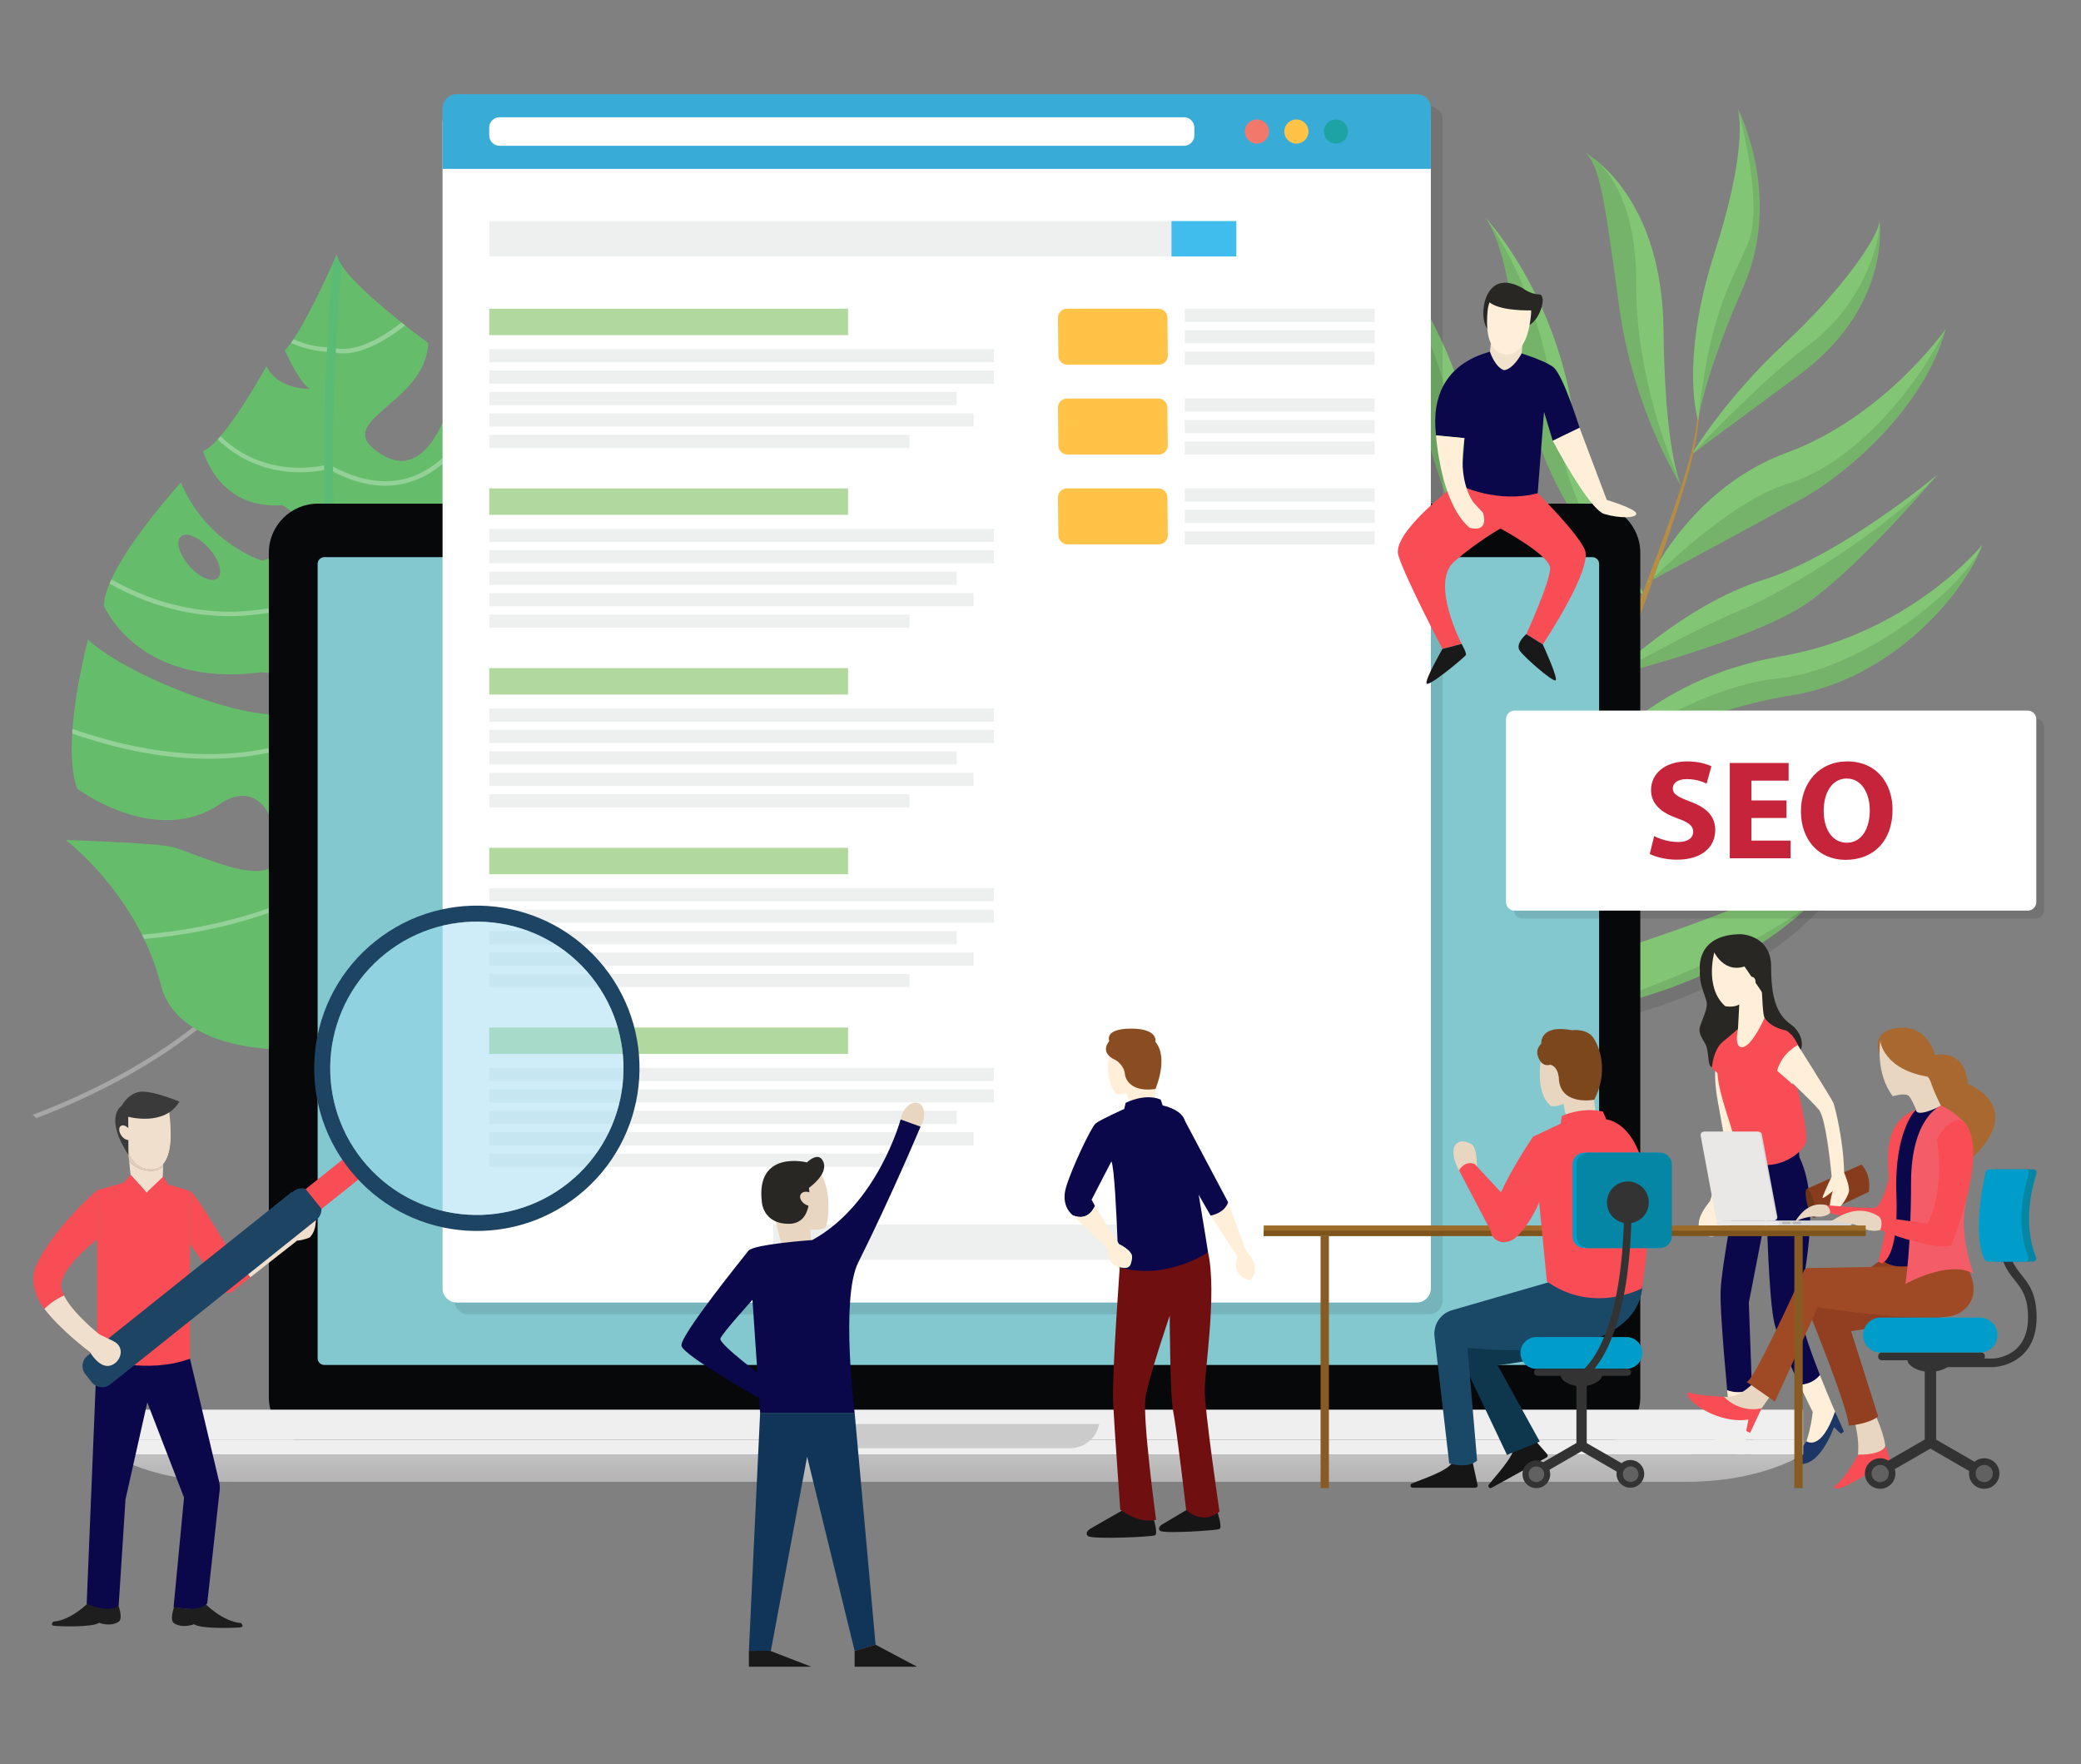 <?xml version="1.0" encoding="utf-8"?>
<!-- Generator: Adobe Illustrator 16.0.0, SVG Export Plug-In . SVG Version: 6.00 Build 0)  -->
<!DOCTYPE svg PUBLIC "-//W3C//DTD SVG 1.1//EN" "http://www.w3.org/Graphics/SVG/1.1/DTD/svg11.dtd">
<svg version="1.1" id="Calque_1" xmlns="http://www.w3.org/2000/svg" xmlns:xlink="http://www.w3.org/1999/xlink" x="0px" y="0px"
	 width="624px" height="529px" viewBox="0 0 624 529" enable-background="new 0 0 624 529" xml:space="preserve">
<rect x="0" y="0" width="624" height="529" fill="#808080" stroke="none"/>
<g>
	<g>
		<path fill="#82C575" d="M555.807,253.793c-1.367,4.35-23.506,46.749-109.254,53.38c0,0,15.258-14.423,49.249-25.967
			c33.226-11.277,56.052-22.26,59.6-27.142c0.082-0.109,0.155-0.223,0.215-0.328C555.868,253.296,555.95,253.344,555.807,253.793"/>
		<path fill="#82C575" d="M447.328,317.93c0,0-0.005-0.002-0.008-0.009c-0.641-0.58-41.848-37.722-48.242-50.529
			c-6.665-13.35-10.68-32.276-14.85-46.104c-2.146-7.114-4.333-12.876-6.949-15.839c-0.145-0.171-0.298-0.334-0.449-0.484
			C378.416,206.506,429.33,256.301,447.328,317.93"/>
		<path fill="#82C575" d="M579.284,223.609c0,0-17.219,6.644-21.523,11.038c-8.188,8.367-29.286,14.761-52.136,17.853
			c-14.122,1.907-21.95,4.525-49.829,24.24c0.008-0.009,0.029-0.024,0.047-0.047c1.532-1.612,34.66-36.034,67.117-40.425
			c33.235-4.504,31.635-14.001,39.267-15.268C569.865,219.731,579.284,223.609,579.284,223.609"/>
		<path fill="#82C575" d="M454.898,287.785c-6.871-20.731-28.498-41.406-34.272-47.953c-5.771-6.544-11.657-20.162-15.588-35.183
			c-3.935-15.022-29.368-28.025-29.368-28.025c27.221,0.987,44.272,20.756,46.947,30.346c2.674,9.59,9.428,23.246,20.697,38.011
			C454.582,259.749,454.898,287.785,454.898,287.785"/>
		<path fill="#82C575" d="M594.398,163.368c-4.667,13.586-26.635,40.335-57.32,45.147c-30.206,4.736-64.347,22.817-65.407,23.377
			c0.003-0.005,0.017-0.018,0.03-0.024c0.387-0.25,0.786-0.545,1.21-0.879c8.265-6.543,24.026-27.757,61.017-34.184
			C572.897,190.029,594.398,163.368,594.398,163.368"/>
		<path fill="#82C575" d="M390.377,126.146c-0.661-0.279-1.019-0.412-1.019-0.412S389.697,125.799,390.377,126.146"/>
		<path fill="#82C575" d="M469.878,241.463c0,0-13.115,2.702-40.468-55.667c-18.33-39.124-30.246-52.811-35.997-57.564
			c-0.012-0.015-0.031-0.026-0.044-0.041c-1.318-1.082-2.308-1.692-2.972-2.04c6.413,2.697,40.747,18.604,50.082,53.828
			c10.301,38.87,23.197,54.791,29.381,61.468C469.874,241.456,469.878,241.463,469.878,241.463"/>
		<path fill="#82C575" d="M580.978,142.304c-0.002,0.006-0.01,0.015-0.011,0.02c-0.017,0.018-0.033,0.035-0.05,0.053
			c-1.339,1.584-23.063,27.052-38.465,38.071c-15.771,11.291-58.457,21.998-59.127,22.164c0.357-0.358,21.632-21.244,45.205-28.691
			C552.128,166.469,580.537,142.678,580.978,142.304"/>
		<path fill="#82C575" d="M483.096,207.146c-0.009-0.009-0.014-0.01-0.024-0.013c-1.041-0.509-34.547-17.083-49.909-59.738
			c-15.611-43.331-2.022-42.405-16.831-70.538c0,0,0.003,0.007,0.018,0.017c0.667,0.694,22.05,23.262,28.732,69.636
			C445.081,146.51,450.793,176.404,483.096,207.146"/>
		<path fill="#82C575" d="M540.621,149.399c-11.179,6.164-40.788,22.153-45.775,24.843l-0.002,0.006
			c-0.006,0.003-0.019,0.005-0.024,0.009c-0.453,0.247-0.693,0.377-0.693,0.377s0.069-0.158,0.212-0.451
			c1.715-3.655,14.228-28.433,41.406-38.435c28.918-10.646,47.112-36.276,47.678-37.077c0.007-0.004,0.01-0.014,0.011-0.02
			C576.996,122.716,552.847,142.659,540.621,149.399"/>
		<path fill="#82C575" d="M493.415,179.037c-0.01-0.003-0.024-0.013-0.042-0.029c-1.262-1.031-28.206-23.337-34.306-55.862
			c-6.236-33.288-7.24-48.547-13.702-57.94l0.006,0.003c0.697,0.742,23.069,24.791,27.175,65.211c0,0,2.329,15.181,20.81,48.518
			C493.375,178.964,493.396,179.004,493.415,179.037"/>
		<path fill="#82C575" d="M504.512,146.315c-1.694-2.669-14.847-24.19-18.957-54.205c-4.389-32.066-5.839-42.849-10.29-46.376
			c0.145,0.075,1.213,0.664,2.817,1.898c0.051,0.037,0.104,0.081,0.153,0.124c6.255,4.863,20.187,19.244,20.57,50.901
			c0.352,28.974,3.163,40.964,4.771,45.486C503.989,145.306,504.317,145.974,504.512,146.315"/>
		<path fill="#82C575" d="M504.68,146.583l-0.002,0.006c0.002-0.006,0.002-0.006-0.003-0.007L504.68,146.583z"/>
		<path fill="#82C575" d="M563.55,65.714c0.003,0.028,0.007,0.052,0.009,0.08C563.553,65.742,563.55,65.714,563.55,65.714"/>
		<path fill="#82C575" d="M539.568,112.334c-27.688,20.431-32.25,23.899-32.381,24.002c0.002-0.007,0.002-0.007,0.003-0.012
			c0.306-0.508,10.268-16.991,27.845-33.252c17.089-15.812,28.23-31.963,28.539-36.781c0.002-0.044-0.001-0.09,0.001-0.134
			c0.005-0.133,0.001-0.251-0.017-0.363C563.784,67.382,566.783,92.254,539.568,112.334"/>
		<path fill="#B78C43" d="M440.748,355.067c-0.191-0.619-0.221-0.924-0.312-1.346c-0.093-0.413-0.12-0.768-0.171-1.145l-0.139-1.117
			c-0.032-0.366-0.046-0.725-0.07-1.086c-0.033-0.719-0.105-1.451-0.103-2.159v-2.126l0.002-1.062
			c0.004-0.354,0.033-0.7,0.049-1.051l0.114-2.097c0.046-0.697,0.057-1.401,0.132-2.091l0.213-2.073l0.213-2.07
			c0.069-0.691,0.136-1.383,0.247-2.063l0.601-4.1l0.302-2.048l0.379-2.029l0.759-4.057l0.379-2.026l0.446-2.009l0.899-4.017
			c0.305-1.337,0.587-2.681,0.911-4.011l1.026-3.978l1.025-3.977c0.346-1.324,0.667-2.655,1.064-3.964l2.28-7.879
			c6.206-20.968,13.72-41.469,21.749-61.735c3.955-10.165,8.113-20.208,12.114-30.335c4.011-10.117,8-20.243,11.805-30.435
			c0.94-2.553,1.929-5.089,2.83-7.652l2.731-7.688c1.722-5.153,3.478-10.307,4.784-15.572c0.369-1.309,0.631-2.637,0.907-3.964
			c0.311-1.322,0.476-2.668,0.692-4.007c0.188-1.344,0.324-2.693,0.464-4.046c0.127-1.354,0.259-2.71,0.416-4.064
			c0.586-5.425,1.714-10.764,2.936-16.065c-1.112,5.327-2.13,10.682-2.603,16.099c-0.129,1.354-0.231,2.71-0.331,4.068
			c-0.112,1.355-0.222,2.718-0.383,4.072c-0.19,1.353-0.331,2.715-0.614,4.052c-0.251,1.343-0.488,2.69-0.832,4.012
			c-1.208,5.33-2.862,10.529-4.482,15.733l-2.577,7.757c-0.853,2.589-1.788,5.146-2.678,7.721
			c-3.601,10.284-7.384,20.499-11.188,30.704c-3.793,10.204-7.757,20.365-11.489,30.571c-7.592,20.372-14.657,40.957-20.385,61.876
			l-2.098,7.854c-0.367,1.305-0.658,2.626-0.974,3.942l-0.932,3.95l-0.934,3.948c-0.293,1.32-0.542,2.646-0.815,3.97l-0.805,3.97
			l-0.397,1.984l-0.331,1.993l-0.66,3.984l-0.331,1.992l-0.251,1.996l-0.503,3.992c-0.095,0.664-0.145,1.329-0.197,1.993
			l-0.163,1.994l-0.164,1.993c-0.06,0.665-0.054,1.323-0.085,1.985l-0.066,1.982c-0.008,0.329-0.029,0.661-0.026,0.989l0.02,0.978
			l0.038,1.957c0.01,0.652,0.091,1.276,0.132,1.916c0.026,0.316,0.045,0.64,0.078,0.949l0.133,0.906
			c0.046,0.297,0.078,0.622,0.146,0.871c0.053,0.242,0.131,0.611,0.146,0.642c0.602,1.359-0.012,2.947-1.369,3.549
			c-1.359,0.603-2.948-0.012-3.549-1.369c-0.041-0.093-0.077-0.186-0.106-0.279L440.748,355.067z"/>
		<path fill="#82C575" d="M522.747,86.073c-11.407,25.921-13.38,38.715-13.55,39.917c-0.004,0.032-0.006,0.06-0.01,0.092
			c0,0-5.68-17.298,4.979-50.463c9.15-28.452,7.631-39.967,7.018-42.665c-0.021-0.078-0.041-0.146-0.056-0.211
			c-0.011-0.054-0.024-0.104-0.04-0.146c-0.022-0.096-0.045-0.17-0.064-0.22c-0.005-0.019-0.011-0.037-0.013-0.049
			C521.487,33.252,534.537,59.293,522.747,86.073"/>
		<g opacity="0.1">
			<g>
				<defs>
					<rect id="SVGID_1_" x="446.553" y="258.04" width="109.254" height="53.437"/>
				</defs>
				<clipPath id="SVGID_2_">
					<use xlink:href="#SVGID_1_"  overflow="visible"/>
				</clipPath>
				<path clip-path="url(#SVGID_2_)" d="M555.807,258.097c-1.367,4.349-23.506,46.749-109.254,53.38
					c0,0,89.075-22.783,108.849-53.109c0.075-0.105,0.143-0.22,0.215-0.327L555.807,258.097z"/>
			</g>
		</g>
		<g opacity="0.1">
			<g>
				<defs>
					<rect id="SVGID_3_" x="384.229" y="221.289" width="63.092" height="96.631"/>
				</defs>
				<clipPath id="SVGID_4_">
					<use xlink:href="#SVGID_3_"  overflow="visible"/>
				</clipPath>
				<path clip-path="url(#SVGID_4_)" d="M447.32,317.921c-0.641-0.58-41.848-37.722-48.242-50.529
					c-6.665-13.35-10.68-32.275-14.85-46.104C410.079,276.357,446.696,317.228,447.32,317.921"/>
			</g>
		</g>
		<g opacity="0.1">
			<g>
				<defs>
					<rect id="SVGID_5_" x="455.813" y="223.453" width="123.488" height="53.211"/>
				</defs>
				<clipPath id="SVGID_6_">
					<use xlink:href="#SVGID_5_"  overflow="visible"/>
				</clipPath>
				<path clip-path="url(#SVGID_6_)" d="M579.302,223.534c0,0-17.22,6.642-21.524,11.037c-8.188,8.366-29.286,14.76-52.135,17.853
					c-14.122,1.907-21.951,4.525-49.83,24.24c0.008-0.009,0.029-0.024,0.048-0.048c1.555-1.387,33.688-29.878,57.029-31.528
					c23.917-1.692,41.954-14.619,43.153-15.272C557.237,229.161,568.778,222.656,579.302,223.534"/>
			</g>
		</g>
		<g opacity="0.1">
			<g>
				<defs>
					<rect id="SVGID_7_" x="375.67" y="176.624" width="79.228" height="111.161"/>
				</defs>
				<clipPath id="SVGID_8_">
					<use xlink:href="#SVGID_7_"  overflow="visible"/>
				</clipPath>
				<path clip-path="url(#SVGID_8_)" d="M454.898,287.785c-6.871-20.731-28.498-41.406-34.272-47.953
					c-5.771-6.544-11.657-20.162-15.588-35.183c-3.935-15.022-29.368-28.025-29.368-28.025s27.197,8.882,30.035,20.208
					c2.839,11.328,14.854,34.409,26.505,44.6S453.845,282.598,454.898,287.785"/>
			</g>
		</g>
		<g opacity="0.1">
			<g>
				<defs>
					<rect id="SVGID_9_" x="471.671" y="163.367" width="122.728" height="68.526"/>
				</defs>
				<clipPath id="SVGID_10_">
					<use xlink:href="#SVGID_9_"  overflow="visible"/>
				</clipPath>
				<path clip-path="url(#SVGID_10_)" d="M594.398,163.368c-4.667,13.586-26.635,40.335-57.32,45.147
					c-30.206,4.736-64.347,22.817-65.407,23.377c0.003-0.005,0.017-0.018,0.03-0.024c0.144-0.108,0.557-0.412,1.21-0.879
					c6.442-4.627,36.319-25.24,59.71-27.479C558.98,200.989,589.81,175.345,594.398,163.368"/>
			</g>
		</g>
		<g opacity="0.1">
			<g>
				<defs>
					<rect id="SVGID_11_" x="483.326" y="142.377" width="97.591" height="60.234"/>
				</defs>
				<clipPath id="SVGID_12_">
					<use xlink:href="#SVGID_11_"  overflow="visible"/>
				</clipPath>
				<path clip-path="url(#SVGID_12_)" d="M580.917,142.376c-1.339,1.584-23.063,27.052-38.465,38.071
					c-15.771,11.291-58.457,21.998-59.127,22.164c0.552-0.313,24.429-13.831,38.761-19.732
					C536.558,176.925,567.57,157.43,580.917,142.376"/>
			</g>
		</g>
		<g opacity="0.1">
			<g>
				<defs>
					<rect id="SVGID_13_" x="393.413" y="128.23" width="76.465" height="113.252"/>
				</defs>
				<clipPath id="SVGID_14_">
					<use xlink:href="#SVGID_13_"  overflow="visible"/>
				</clipPath>
				<path clip-path="url(#SVGID_14_)" d="M469.878,241.463c0,0-13.115,2.702-40.468-55.667
					c-18.33-39.124-30.246-52.811-35.997-57.564c23.59,18.022,30.784,30.229,35.468,43.446
					c19.67,55.489,40.216,69.174,40.979,69.769C469.874,241.456,469.878,241.463,469.878,241.463"/>
			</g>
		</g>
		<path fill="#82C575" d="M494.338,174.183l0.481,0.074c-0.453,0.247-0.693,0.377-0.693,0.377S494.195,174.476,494.338,174.183"/>
		<g opacity="0.1">
			<g>
				<defs>
					<rect id="SVGID_15_" x="494.846" y="98.651" width="88.588" height="75.591"/>
				</defs>
				<clipPath id="SVGID_16_">
					<use xlink:href="#SVGID_15_"  overflow="visible"/>
				</clipPath>
				<path clip-path="url(#SVGID_16_)" d="M540.621,149.399c-11.179,6.164-40.788,22.153-45.775,24.843
					c0.697-0.717,23.231-23.753,41.499-29.303c18.542-5.632,37.334-26.713,47.077-46.269c0.007-0.004,0.01-0.014,0.011-0.02
					C576.996,122.716,552.847,142.659,540.621,149.399"/>
			</g>
		</g>
		<g opacity="0.1">
			<g>
				<defs>
					<rect id="SVGID_17_" x="507.188" y="65.713" width="56.574" height="70.622"/>
				</defs>
				<clipPath id="SVGID_18_">
					<use xlink:href="#SVGID_17_"  overflow="visible"/>
				</clipPath>
				<path clip-path="url(#SVGID_18_)" d="M539.568,112.334c-27.688,20.431-32.25,23.899-32.381,24.002
					c0.002-0.007,0.002-0.007,0.003-0.012c0.579-0.617,20.7-22.146,35.515-33.131c14.672-10.883,21.086-28.859,20.869-36.902
					c0.002-0.044-0.001-0.09,0.001-0.134c-0.005-0.153-0.018-0.303-0.025-0.443c0.002,0.028,0.007,0.052,0.009,0.08
					C563.784,67.382,566.783,92.254,539.568,112.334"/>
			</g>
		</g>
		<g opacity="0.1">
			<g>
				<defs>
					<rect id="SVGID_19_" x="509.198" y="32.328" width="18.466" height="93.663"/>
				</defs>
				<clipPath id="SVGID_20_">
					<use xlink:href="#SVGID_19_"  overflow="visible"/>
				</clipPath>
				<path clip-path="url(#SVGID_20_)" d="M522.747,86.073c-11.407,25.921-13.38,38.715-13.55,39.917
					c3.298-30.9,9.302-40.358,14.762-52.521c4.977-11.092-1.569-36.149-2.775-40.516c-0.021-0.078-0.041-0.146-0.056-0.211
					c-0.016-0.056-0.031-0.099-0.04-0.146c-0.028-0.092-0.05-0.172-0.064-0.22c-0.005-0.019-0.011-0.037-0.013-0.049
					C521.487,33.252,534.537,59.293,522.747,86.073"/>
			</g>
		</g>
		<g opacity="0.1">
			<g>
				<defs>
					<rect id="SVGID_21_" x="416.33" y="76.857" width="66.741" height="130.276"/>
				</defs>
				<clipPath id="SVGID_22_">
					<use xlink:href="#SVGID_21_"  overflow="visible"/>
				</clipPath>
				<path clip-path="url(#SVGID_22_)" d="M483.071,207.134c-1.041-0.509-34.547-17.082-49.909-59.738
					c-15.611-43.331-2.022-42.405-16.831-70.538c0,0,0.003,0.007,0.018,0.017c0.54,0.78,16.338,23.589,25.991,76.298
					C442.34,153.172,453.374,187.394,483.071,207.134"/>
			</g>
		</g>
		<g opacity="0.1">
			<g>
				<defs>
					<rect id="SVGID_23_" x="445.365" y="65.205" width="48.008" height="113.803"/>
				</defs>
				<clipPath id="SVGID_24_">
					<use xlink:href="#SVGID_23_"  overflow="visible"/>
				</clipPath>
				<path clip-path="url(#SVGID_24_)" d="M493.373,179.008c-1.262-1.031-28.206-23.337-34.306-55.862
					c-6.237-33.288-7.24-48.547-13.701-57.94l0.005,0.003c0.569,0.721,17.013,21.797,20.85,58.314
					c3.909,37.163,27.134,55.414,27.134,55.414L493.373,179.008z"/>
			</g>
		</g>
		<g opacity="0.1">
			<g>
				<defs>
					<rect id="SVGID_25_" x="475.251" y="45.725" width="29.429" height="100.863"/>
				</defs>
				<clipPath id="SVGID_26_">
					<use xlink:href="#SVGID_25_"  overflow="visible"/>
				</clipPath>
				<path clip-path="url(#SVGID_26_)" d="M504.68,146.583l-0.002,0.006c0.002-0.006,0.002-0.006-0.003-0.007
					c0.001-0.006-0.004-0.007-0.009-0.009c-0.003-0.007-0.008-0.013-0.012-0.02c-0.003-0.007-0.002-0.012-0.007-0.014
					c-0.003-0.007-0.013-0.015-0.02-0.028c-0.01-0.02-0.019-0.032-0.034-0.054c-0.011-0.021-0.021-0.041-0.037-0.062
					c-0.017-0.022-0.031-0.049-0.045-0.081c-1.694-2.669-14.847-24.19-18.957-54.205c-4.389-32.066-5.839-42.849-10.29-46.376
					c-0.006-0.002-0.009-0.009-0.014-0.011c0,0,1.152,0.509,2.831,1.909c0.051,0.037,0.104,0.081,0.153,0.124
					c4.502,3.827,12.481,13.897,12.373,37.193c-0.127,26.842,9.615,51.506,12.968,59.194
					C504.206,145.594,504.61,146.439,504.68,146.583"/>
			</g>
		</g>
		<path fill="#0A084B" d="M545.713,412.301c-2.027,2.515-4.887,2.877-6.113,2.91c-1.52-3.214-3.229-6.955-4.66-10.391
			c-0.697-1.676-1.328-3.276-1.837-4.709c-0.441-1.24-0.792-2.355-1.018-3.282c-1.784-7.355-2.341-33.766-2.341-33.766
			l-5.348,27.524l0.338,9.323l0.192,5.283l0.408,11.241c-3.132,1.574-5.95,0.956-7.434,0.398c-0.321-3.5-0.683-7.596-1.01-11.651
			c-0.107-1.35-0.212-2.696-0.311-4.015c-0.43-5.816-0.729-11.093-0.655-13.813c0.225-8.135,5.35-32.762,5.817-39.894
			c0.145-2.225-0.322-5.936-1.035-10.06l18.168,0.912c0.437,5.026,0.675,8.59,0.675,8.59c7.021,14.599,0.558,37.777,0.112,44.687
			c-0.087,1.353,0.282,3.426,0.934,5.886c0.368,1.401,0.831,2.928,1.353,4.519C543.044,405.339,544.398,408.965,545.713,412.301"/>
		<path fill="#282724" d="M509.731,291.008c0,0-1.582-10.912,12.414-10.912c0,0,8.935,0.316,8.935,9.727
			c0,9.408,1.66,14.39,6.009,17.395c4.35,3.004,6.01,12.019-6.403,10.516c-12.414-1.502-11.493-0.42-13.887,1.028
			c-5.442,3.292-3.929-0.272-5.043-4.777c-0.355-1.441-2.606-3.684-2.078-5.897c0.527-2.213,2.584-5.613,2.031-7.827
			C511.154,298.045,509.423,294.738,509.731,291.008"/>
		<path fill="#863C1D" d="M541.823,356.435l16.351-7.272c0,0,3.018,2.802,2.204,8.174l-16.319,7.804L541.823,356.435z"/>
		<path fill="#6E3616" d="M543.967,360.523c0.616,2.404,0.658,4.471,0.092,4.616c-0.566,0.145-1.524-1.686-2.142-4.089
			c-0.618-2.404-0.659-4.471-0.094-4.616C542.39,356.289,543.35,358.12,543.967,360.523"/>
		<path fill="#FFEFD8" d="M525.845,430.482c0,0-1.115,3.232-8.58,6.798c-7.467,3.566-11.813,0.558-11.813,0.558
			c7.354-3.456,13.372-11.367,13.372-11.367s-0.41-4.065-0.922-9.637c1.483,0.558,4.302,1.176,7.434-0.398L525.845,430.482z"/>
		<path fill="#FFEFD8" d="M514.193,285.021c5.398-4.159,10.09-0.633,12.208,0.594c2.117,1.227,1.701,17.37,2.674,19.502
			c1.393,3.043,5.776,3.967,5.776,3.967c1.81,6.227,3.238,20.129,4.024,29.231l-18.168-0.912c-1.57-9.095-4.336-20.2-4.336-21.812
			c0-2.34,4.771-7,4.771-7l0.389-7.454c-1.58,1.074-4.223,0.543-4.223,0.543C510.837,295.888,514.193,285.021,514.193,285.021"/>
		<path fill="#FFEFD8" d="M550.695,424.242c-3.01,14.152-12.37,14.04-12.37,14.04c4.235-4.457,5.238-14.932,5.238-14.932
			s-1.785-3.529-3.964-8.14c1.227-0.033,4.086-0.396,6.113-2.91C548.282,418.828,550.695,424.242,550.695,424.242"/>
		<path fill="#282724" d="M513.314,284.103c0,0,2.876,7.909,9.787,5.672l5.886,8.667c0,0,2.184-4.672,0.905-8.866
			S524.18,277.271,513.314,284.103"/>
		<path fill="#FFEFD8" d="M525.912,296.17c-0.731,1.267-1.987,1.91-2.805,1.438c-0.816-0.473-0.888-1.881-0.156-3.147
			c0.731-1.266,1.986-1.91,2.804-1.438C526.572,293.495,526.642,294.904,525.912,296.17"/>
		<path fill="#FFEFD8" d="M531.814,319.356c0,0-3.631-8.542,5.37-9.021c0,0,12.101,19.142,12.58,20.366
			c0.479,1.225,3.089,11.611,3.196,20.878c0,0,1.811,4.155,1.438,5.753c-0.373,1.599-2.688,5.715-5.22,6.019
			c-1.438,0.173,0.372-6.231,0.372-6.231s-3.354,2.876-3.035,1.812c0.319-1.065,2.716-6.18,2.716-6.18s-1.544-17.203-3.78-19.973
			C543.213,330.009,531.814,319.356,531.814,319.356"/>
		<path fill="#FFEFD8" d="M515.624,315.414c0,0-2.664,3.25-0.479,15.127c2.184,11.878,2.343,13.369,2.023,15.021
			s-4.421,14.594-4.421,14.594s-6.817,7.616-1.118,10.226c5.699,2.61,5.665-9.107,5.665-9.107s5.36-14.38,5.254-16.139
			c-0.106-1.758-1.598-24.341-3.25-26.099C517.647,317.279,515.624,315.414,515.624,315.414"/>
		<path fill="#F84D55" d="M521.144,308.591c0,0-1.369,5.977,1.533,5.351c2.9-0.627,6.427-8.761,6.427-8.761s1.48,2.787,6.543,3.812
			c0,0,2.259,1.343,3.443,4.363c0,0-4.695,2.179-6.23,7.696l6.086,5.291c0,0,3.3,12.742,2.561,16.042s-9.651,10.41-19.701,4.949
			c0,0-1.403-0.967-1.461-4.152s-5.006-14.506-5.348-21.391l-1.682-1.592c0,0,0.316-5.291,3.161-7.737
			C519.319,310.017,521.144,308.591,521.144,308.591"/>
		<path fill="#1C3666" d="M541.674,432.115c0,0,4.319,3.381,8.572-8.892l2.687,6.031l-0.971,0.627l-2.038-2
			c0,0-4.294,12.656-11.064,10.902c0,0-1.598-0.564-0.406-2.069S541.674,432.115,541.674,432.115"/>
		<path fill="#1C3666" d="M511.052,434.285c0,0,5.843,4.241,14.757-4.783c0,0,0.138,5.614-0.521,9.031c0,0-1.097,0.532-1.566,0.219
			l-0.564-4.419c0,0-10.312,7.647-16.58,5.453c0,0-3.887-1.316,0.313-3.291C511.09,434.521,511.052,434.285,511.052,434.285"/>
		<g opacity="0.3">
			<g>
				<path fill="#FFFFFF" d="M167.268,229.359c0.176,0.437,0.36,0.88,0.548,1.32c-18.988,18.049-36.174,26.804-48.403,31.046
					c-13.414,4.651-23.097,4.835-27.073,4.641c-0.617-0.034-1.093-0.071-1.43-0.105c-0.207,0.639-0.423,1.276-0.649,1.906
					c-3.874,10.9-10.624,21.236-20.094,30.769c-8.119,8.169-18.243,15.77-30.098,22.588c-0.362,0.21-0.726,0.415-1.086,0.619
					c-10.817,6.122-21.045,10.448-28.114,13.12c-0.364-0.336-0.73-0.676-1.096-1.017c7.26-2.713,18.174-7.289,29.658-13.896
					c18.157-10.446,41.425-28.223,49.996-53.845c0.127-0.389,0.255-0.778,0.376-1.169l0.169-0.541l0.562,0.081
					c0.022,0.003,0.399,0.055,1.109,0.099c3.233,0.22,13.334,0.358,27.428-4.546C131.232,256.198,148.344,247.448,167.268,229.359"
					/>
			</g>
		</g>
		<path fill="#65BD6B" d="M19.731,251.855c0,0,13.807,10.485,22.839,28.411c0.213,0.421,0.424,0.852,0.632,1.283
			c2.021,4.201,3.771,8.794,5.017,13.743c6.789,26.961,64.697,23.192,83.033,4.639c3.765-3.813,5.068-7.924,5.433-11.068
			c0,0,0.003-0.006-0.003-0.008c0.154-1.289,0.15-2.405,0.089-3.283l-0.002-0.005c-0.085-1.243-0.274-1.987-0.274-1.987
			s0.393,0.207,1.125,0.564c10.429,5.084,89.821,40.811,87.695-51.626c-0.013-0.495-0.026-0.995-0.041-1.494
			c-0.319-9.961-1.563-21.376-3.918-34.431c0,0-12.025,29.668-34.307,37.443s-28.74-1.871-29.851-5.056
			c-1.11-3.182,3.432-8.575,14.894-12.574c11.458-3.999,30.396,7.98,42.654-32.608c0,0-7.776-13.477-19.232-26.018
			c-0.314-0.347-0.633-0.693-0.956-1.038c-5.803-6.214-12.484-12.098-19.546-15.869c0,0-12.561,47.233-40.88,45.215
			c0,0-5.309-3.625,17.66-18.305c22.964-14.679,18.939-33.033,18.939-33.033s-5.792-3.309-12.52-7.606
			c-0.372-0.243-0.754-0.486-1.132-0.732c-3.434-2.223-7.038-4.661-10.185-7.021c-0.389-0.289-0.767-0.576-1.141-0.865
			c-4.337-3.351-7.588-6.468-7.921-8.478c0,0-6.289,36.56-23.183,26.345c-16.895-10.214,12.964-14.686,13.769-33.533
			c0,0-2.947-2.148-6.904-5.277c-0.363-0.283-0.735-0.578-1.109-0.881c-6.368-5.079-14.721-12.228-17.979-17.146
			c-0.532-0.795-0.924-1.53-1.155-2.19c-0.143-0.407-0.224-0.789-0.236-1.133c0,0-0.462,1.052-1.237,2.76
			c-2.383,5.234-7.725,16.628-11.796,22.734c-0.254,0.381-0.505,0.742-0.745,1.08c-0.684,0.945-1.318,1.705-1.883,2.222
			c0,0,5.043,11.061,7.828,11.545c-0.295,0.019-9.844,0.452-13.304-6.777c0,0-7.502,13.619-13.785,20.981
			c-0.282,0.34-0.566,0.66-0.842,0.964c-1.614,1.775-3.115,3.053-4.351,3.484c0,0,4.511,17.708,23.754,16.229
			c0,0,17.058,9.998-6.092,16.648c0,0-16.492-4.958-24.356-23.4c0,0-15.04,16.424-20.844,29.021
			c-0.191,0.425-0.375,0.843-0.551,1.258c-1.009,2.417-1.635,4.661-1.687,6.578c0,0,10.085,24.809,46.981,20.025
			c0,0,10.799-0.432,10.229,9.524c-0.573,9.961-47.569-6.015-61.973-19.318c0,0-3.652,13.629-4.648,26.753
			c-0.036,0.466-0.065,0.934-0.092,1.399c-0.385,6.257-0.105,12.287,1.528,16.534c0,0,23.564,17.724,42.786,4.587
			c0,0,12.726-9.913,17.133,10.211c4.403,20.126-25.452,3.471-32.729,2.405C43.087,252.617,19.731,251.855,19.731,251.855
			 M95.182,239.467c2.873-3.072,6.605-4.247,8.334-2.63c1.73,1.62,0.807,5.416-2.066,8.487c-2.874,3.072-6.604,4.253-8.334,2.631
			C91.386,246.339,92.313,242.537,95.182,239.467 M123.73,221.396c0.458-3.672,5.708-6.036,11.727-5.28
			c6.018,0.752,10.518,4.342,10.06,8.014c-0.462,3.673-5.712,6.038-11.727,5.28C127.773,228.658,123.269,225.07,123.73,221.396
			 M118.107,195.126c-4.465,1.13-8.515,0.328-9.046-1.787c-0.535-2.113,2.652-4.743,7.115-5.867
			c4.465-1.129,8.516-0.327,9.051,1.785C125.759,191.377,122.574,194.001,118.107,195.126 M65.267,173.343
			c-1.639,1.449-5.444-0.175-8.489-3.621c-3.048-3.452-4.189-7.424-2.55-8.873c1.643-1.449,5.442,0.171,8.489,3.622
			C65.765,167.923,66.905,171.895,65.267,173.343 M151.902,265.128c0.187-3.529,7.853-5.997,17.121-5.504
			c9.268,0.489,16.632,3.75,16.446,7.284c-0.187,3.529-7.854,5.993-17.121,5.504C159.075,271.92,151.715,268.658,151.902,265.128
			 M99.623,270.091c4.188-2.641,9.186-2.245,11.159,0.885c1.973,3.128,0.176,7.81-4.013,10.45
			c-4.188,2.639-9.186,2.243-11.159-0.887C93.637,277.411,95.431,272.731,99.623,270.091"/>
		<g opacity="0.3">
			<g>
				<defs>
					<rect id="SVGID_27_" x="42.571" y="231.024" width="182.745" height="50.526"/>
				</defs>
				<clipPath id="SVGID_28_">
					<use xlink:href="#SVGID_27_"  overflow="visible"/>
				</clipPath>
				<path clip-path="url(#SVGID_28_)" fill="#FFFFFF" d="M42.57,280.267c0.213,0.421,0.424,0.852,0.631,1.283
					c26.089-2.373,44.004-9.521,55.257-15.917c12.342-7.018,18.865-14.177,21.34-17.294c0.381-0.486,0.668-0.87,0.863-1.146
					c0.616,0.267,1.239,0.524,1.862,0.77c10.749,4.275,22.97,6.016,36.38,5.182c11.496-0.717,23.885-3.315,36.828-7.733
					c0.396-0.134,0.792-0.271,1.182-0.408c11.736-4.095,21.732-8.931,28.402-12.484c-0.013-0.495-0.027-0.995-0.041-1.494
					c-6.827,3.669-17.464,8.857-30.003,13.134c-19.826,6.764-48.533,12.535-73.447,2.083c-0.376-0.161-0.753-0.321-1.127-0.487
					l-0.518-0.229l-0.31,0.477c-0.012,0.018-0.222,0.336-0.658,0.897c-1.966,2.577-8.522,10.262-21.502,17.624
					C86.51,270.872,68.648,277.968,42.57,280.267"/>
			</g>
		</g>
		<g opacity="0.3">
			<g>
				<path fill="#FFFFFF" d="M21.641,219.943c8.518,2.962,16.783,5.061,24.745,6.277c12.352,1.888,23.998,1.67,34.606-0.646
					c14.32-3.131,22.755-9.158,25.837-11.728c0.54-0.452,0.919-0.797,1.132-0.998c0.446-0.004,0.896-0.012,1.341-0.02
					c10.934-0.248,21.293-2.072,30.94-5.439c4.269-1.49,8.399-3.28,12.381-5.376c10.734-5.641,20.403-13.455,28.746-23.234
					c6.37-7.474,10.987-14.977,14.145-20.999c-0.314-0.347-0.633-0.693-0.956-1.038c-3.129,6.013-7.772,13.629-14.243,21.208
					c-12.783,14.977-35.515,32.859-71.444,33.553c-0.394,0.006-0.792,0.013-1.191,0.016l-0.273,0.001l-0.195,0.195
					c-0.014,0.015-0.29,0.29-0.835,0.754c-2.571,2.193-11.095,8.632-25.771,11.821c-12.802,2.78-32.471,3.456-58.872-5.747
					C21.697,219.01,21.667,219.478,21.641,219.943"/>
			</g>
		</g>
		<g opacity="0.3">
			<g>
				<path fill="#FFFFFF" d="M32.831,174.981c3.708,2.09,7.485,3.85,11.313,5.271c9.334,3.464,18.992,4.935,28.695,4.362
					c7.64-0.447,14.128-2.112,18.902-3.778c3.353-1.17,5.863-2.338,7.339-3.089c0.799-0.411,1.293-0.697,1.458-0.792
					c0.368-0.133,0.731-0.269,1.093-0.405c26.669-9.991,41.715-25.779,49.659-37.347c3.021-4.392,5.268-8.526,6.92-12.059
					c-0.372-0.243-0.754-0.486-1.132-0.732c-1.637,3.521-3.884,7.672-6.928,12.091c-7.806,11.344-22.548,26.811-48.659,36.673
					c-0.483,0.183-0.976,0.364-1.469,0.546l-0.116,0.059c-0.02,0.012-0.35,0.212-0.975,0.542
					c-3.015,1.586-12.795,6.191-26.236,6.965c-10.248,0.594-24.128-1.025-39.315-9.563C33.19,174.148,33.006,174.566,32.831,174.981
					"/>
			</g>
		</g>
		<g opacity="0.3">
			<g>
				<defs>
					<rect id="SVGID_29_" x="65.27" y="118.525" width="81.624" height="27.105"/>
				</defs>
				<clipPath id="SVGID_30_">
					<use xlink:href="#SVGID_29_"  overflow="visible"/>
				</clipPath>
				<path clip-path="url(#SVGID_30_)" fill="#FFFFFF" d="M65.27,131.741c5.637,5.414,11.68,7.901,16.628,8.993
					c6.858,1.514,12.684,0.701,15.309,0.162c0.544-0.114,0.953-0.215,1.203-0.283c0.486,0.273,0.974,0.536,1.462,0.786
					c8.571,4.437,16.605,5.391,23.928,2.834c0.53-0.185,1.054-0.386,1.57-0.608c10.585-4.486,17.499-15.482,21.524-24.235
					c-0.389-0.288-0.767-0.575-1.141-0.864c-3.938,8.609-10.711,19.551-20.906,23.873c-7.527,3.187-15.928,2.343-24.981-2.515
					c-0.346-0.181-0.692-0.376-1.039-0.571l-0.247-0.141l-0.273,0.082c-0.017,0.006-0.41,0.12-1.108,0.269
					c-2.36,0.504-8.246,1.412-15.072-0.104c-6.135-1.371-11.488-4.258-16.015-8.642C65.83,131.117,65.546,131.438,65.27,131.741"/>
			</g>
		</g>
		<g opacity="0.3">
			<g>
				<defs>
					<rect id="SVGID_31_" x="87.256" y="96.701" width="34.258" height="9.258"/>
				</defs>
				<clipPath id="SVGID_32_">
					<use xlink:href="#SVGID_31_"  overflow="visible"/>
				</clipPath>
				<path clip-path="url(#SVGID_32_)" fill="#FFFFFF" d="M87.256,102.807c4.455,2.057,8.673,2.554,10.763,2.669
					c0.625,0.035,1.063,0.033,1.256,0.032c0.459,0.127,0.926,0.224,1.397,0.29c2.71,0.421,5.582-0.01,8.472-1.019
					c4.206-1.469,8.464-4.152,12.369-7.197c-0.363-0.283-0.735-0.578-1.109-0.881c-6.346,4.911-13.537,8.777-19.667,7.759
					c-0.405-0.066-0.803-0.153-1.2-0.265l-0.104-0.03l-0.103,0.004c-0.014,0-0.465,0.016-1.243-0.024
					c-1.731-0.084-5.07-0.441-8.731-1.854c-0.463-0.178-0.916-0.368-1.356-0.563C87.748,102.107,87.497,102.469,87.256,102.807"/>
			</g>
		</g>
		<path fill="#59BB74" d="M119.211,246.898c0.197,0.483,0.388,0.963,0.588,1.44c3.189,7.843,6.475,15.651,9.622,23.127
			c2.491,5.923,4.951,11.771,7.261,17.39c0.006,0.002,0.003,0.008,0.003,0.008c8.087,19.65,14.365,36.517,13.835,44.007l2.663,0.188
			c0.602-8.554-6.38-26.818-15.562-48.914c-1.837-4.431-3.769-9.018-5.742-13.711c-3.054-7.268-6.249-14.854-9.354-22.471
			c-0.233-0.573-0.467-1.147-0.7-1.722c-4.648-11.442-9.068-22.905-12.523-33.411c-0.141-0.446-0.285-0.886-0.43-1.326
			c-0.898-2.778-1.726-5.487-2.469-8.103c-2.222-7.822-3.753-17.021-4.771-26.852c-0.052-0.458-0.097-0.913-0.14-1.374
			c-1.073-10.867-1.534-22.452-1.621-33.776c-0.002-0.504-0.005-1.012-0.006-1.516c-0.061-12.125,0.305-23.896,0.807-34.086
			c0.022-0.45,0.041-0.896,0.065-1.339c0.54-10.595,1.215-19.37,1.688-24.903c-0.532-0.795-0.924-1.53-1.155-2.19
			c-0.143-0.407-0.224-0.789-0.236-1.133c0,0-0.462,1.052-1.237,2.76c-0.473,5.506-1.164,14.386-1.709,25.152
			c-0.025,0.442-0.05,0.885-0.069,1.331c-0.499,10.171-0.868,21.918-0.82,34.047c0.003,0.457,0.007,0.913,0.008,1.374
			c0.082,11.863,0.568,24.048,1.725,35.426c0.049,0.479,0.096,0.953,0.148,1.425c1.032,9.642,2.565,18.67,4.754,26.385
			c0.766,2.693,1.615,5.479,2.542,8.338c0.15,0.456,0.302,0.917,0.453,1.378C110.262,224.268,114.625,235.594,119.211,246.898"/>
		<path fill="#64471C" d="M219.772,391.362l-70.836,40.092c-3.706,2.098-8.396,1.068-10.883-2.389L95.31,369.644
			c-2.9-4.032-1.659-9.688,2.663-12.135l84.639-47.903c4.322-2.445,9.81-0.598,11.773,3.963l28.941,67.234
			C225.01,384.714,223.479,389.266,219.772,391.362"/>
		<path fill="#806137" d="M206.263,323.83l-107.247,60.7c-2.874,1.626-6.521,0.615-8.147-2.259l-5.947-10.506
			c-1.626-2.873-0.615-6.521,2.258-8.146l107.248-60.7c2.874-1.626,6.521-0.615,8.148,2.259l5.946,10.506
			C210.148,318.557,209.137,322.204,206.263,323.83"/>
		<path fill="#07080A" d="M477.16,433.582H95.299c-8.078,0-14.687-6.608-14.687-14.687V165.701c0-8.078,6.609-14.688,14.687-14.688
			H477.16c8.077,0,14.687,6.609,14.687,14.688v253.194C491.847,426.974,485.237,433.582,477.16,433.582"/>
		<rect x="33.445" y="422.662" fill="#EFEFEF" width="507.221" height="9.097"/>
		<rect x="33.445" y="431.759" fill="#EFEFEF" width="507.253" height="4.306"/>
	</g>
	<g>
		<defs>
			<path id="SVGID_33_" d="M396.91,436.064H33.449c0,0,12.126,8.235,35.136,8.235H396.91h108.62c23.01,0,35.136-8.235,35.136-8.235
				H396.91z"/>
		</defs>
		<clipPath id="SVGID_34_">
			<use xlink:href="#SVGID_33_"  overflow="visible"/>
		</clipPath>
		
			<linearGradient id="SVGID_35_" gradientUnits="userSpaceOnUse" x1="-2958.82" y1="1816.975" x2="-2958.689" y2="1816.975" gradientTransform="matrix(-4.296 1106.304 1106.304 4.296 -2022552.75 3265940.5)">
			<stop  offset="0" style="stop-color:#FFFFFF"/>
			<stop  offset="1" style="stop-color:#231F20"/>
		</linearGradient>
		<polygon clip-path="url(#SVGID_34_)" fill="url(#SVGID_35_)" points="540.698,436.064 540.658,446.27 33.417,444.3 
			33.456,434.096 		"/>
	</g>
	<g>
		<path fill="#82C8CE" d="M477.491,409.259H97.255c-1.111,0-2.011-0.901-2.011-2.013V169.069c0-1.111,0.9-2.012,2.011-2.012h380.236
			c1.111,0,2.012,0.9,2.012,2.012v238.177C479.503,408.357,478.603,409.259,477.491,409.259"/>
		<path fill="#CCCBCB" d="M329.584,426.966c-0.328,1.793-1.207,3.413-2.451,4.657c-1.611,1.602-3.826,2.6-6.261,2.6h-66.443
			c-4.329,0-7.953-3.148-8.713-7.257H329.584z"/>
		<g opacity="0.1">
			<g>
				<defs>
					<rect id="SVGID_36_" x="136.248" y="31.779" width="296.342" height="362.296"/>
				</defs>
				<clipPath id="SVGID_37_">
					<use xlink:href="#SVGID_36_"  overflow="visible"/>
				</clipPath>
				<path clip-path="url(#SVGID_37_)" d="M428.356,31.779H140.481c-2.337,0-4.233,1.895-4.233,4.233v4.232v13.924v335.674
					c0,2.336,1.896,4.232,4.233,4.232h287.875c2.338,0,4.233-1.896,4.233-4.232V54.169V40.245v-4.232
					C432.59,33.674,430.694,31.779,428.356,31.779"/>
			</g>
		</g>
		<path fill="#FFFFFF" d="M429.05,36.706v349.598c0,2.336-1.896,4.232-4.232,4.232H136.942c-2.337,0-4.233-1.896-4.233-4.232V36.706
			c0-2.339,1.896-4.233,4.233-4.233h287.875C427.154,32.473,429.05,34.367,429.05,36.706"/>
		<path fill="#38ACD7" d="M429.05,32.473V50.63H132.709V32.473c0-2.339,1.896-4.233,4.233-4.233h287.875
			C427.154,28.239,429.05,30.134,429.05,32.473"/>
		<path fill="#FFFFFF" d="M358.132,38.26v2.35c0,1.708-1.396,3.105-3.104,3.105H149.8c-1.708,0-3.104-1.397-3.104-3.105v-2.35
			c0-1.709,1.397-3.105,3.104-3.105h205.227C356.735,35.154,358.132,36.551,358.132,38.26"/>
		<path fill="#F2786C" d="M380.508,39.435c0,2.003-1.623,3.626-3.626,3.626s-3.626-1.623-3.626-3.626s1.623-3.626,3.626-3.626
			S380.508,37.432,380.508,39.435"/>
		<path fill="#FFC348" d="M392.356,39.435c0,2.003-1.623,3.626-3.625,3.626s-3.626-1.623-3.626-3.626s1.624-3.626,3.626-3.626
			S392.356,37.432,392.356,39.435"/>
		<path fill="#1DA3A3" d="M404.205,39.435c0,2.003-1.623,3.626-3.625,3.626s-3.625-1.623-3.625-3.626s1.623-3.626,3.625-3.626
			S404.205,37.432,404.205,39.435"/>
		<rect x="146.696" y="66.295" fill="#EEF0F0" width="224.017" height="10.601"/>
		<rect x="231.886" y="367.146" fill="#EEF0F0" width="110.009" height="10.601"/>
		<rect x="146.696" y="92.562" fill="#B1D89E" width="107.604" height="7.921"/>
		<rect x="146.696" y="104.654" fill="#EEF0F0" width="151.325" height="3.961"/>
		<rect x="146.696" y="111.084" fill="#EEF0F0" width="151.325" height="3.961"/>
		<rect x="146.696" y="117.515" fill="#EEF0F0" width="140.195" height="3.96"/>
		<rect x="146.696" y="123.944" fill="#EEF0F0" width="145.262" height="3.961"/>
		<rect x="146.696" y="130.374" fill="#EEF0F0" width="126.033" height="3.962"/>
		<rect x="146.696" y="146.442" fill="#B1D89E" width="107.604" height="7.923"/>
		<rect x="146.696" y="158.536" fill="#EEF0F0" width="151.325" height="3.96"/>
		<rect x="146.696" y="164.966" fill="#EEF0F0" width="151.325" height="3.961"/>
		<rect x="146.696" y="171.396" fill="#EEF0F0" width="140.195" height="3.962"/>
		<rect x="146.696" y="177.826" fill="#EEF0F0" width="145.262" height="3.961"/>
		<rect x="146.696" y="184.257" fill="#EEF0F0" width="126.033" height="3.96"/>
		<rect x="146.696" y="200.324" fill="#B1D89E" width="107.604" height="7.922"/>
		<rect x="146.696" y="212.417" fill="#EEF0F0" width="151.325" height="3.962"/>
		<rect x="146.696" y="218.848" fill="#EEF0F0" width="151.325" height="3.961"/>
		<rect x="146.696" y="225.277" fill="#EEF0F0" width="140.195" height="3.961"/>
		<rect x="146.696" y="231.708" fill="#EEF0F0" width="145.262" height="3.96"/>
		<rect x="146.696" y="238.138" fill="#EEF0F0" width="126.033" height="3.961"/>
		<rect x="146.696" y="254.206" fill="#B1D89E" width="107.604" height="7.922"/>
		<rect x="146.696" y="266.298" fill="#EEF0F0" width="151.325" height="3.962"/>
		<rect x="146.696" y="272.729" fill="#EEF0F0" width="151.325" height="3.961"/>
		<rect x="146.696" y="279.159" fill="#EEF0F0" width="140.195" height="3.961"/>
		<rect x="146.696" y="285.589" fill="#EEF0F0" width="145.262" height="3.962"/>
		<rect x="146.696" y="292.02" fill="#EEF0F0" width="126.033" height="3.961"/>
		<rect x="146.696" y="308.088" fill="#B1D89E" width="107.604" height="7.921"/>
		<rect x="146.696" y="320.181" fill="#EEF0F0" width="151.325" height="3.961"/>
		<rect x="146.696" y="326.61" fill="#EEF0F0" width="151.325" height="3.962"/>
		<rect x="146.696" y="333.041" fill="#EEF0F0" width="140.195" height="3.961"/>
		<rect x="146.696" y="339.472" fill="#EEF0F0" width="145.262" height="3.96"/>
		<rect x="146.696" y="345.901" fill="#EEF0F0" width="126.033" height="3.961"/>
		<path fill="#EEF0F0" d="M370.713,76.896H146.696H370.713z"/>
		<rect x="351.275" y="66.295" fill="#40BDED" width="19.438" height="10.601"/>
		<rect x="355.247" y="92.562" fill="#EEF0F0" width="56.98" height="3.961"/>
		<rect x="355.247" y="98.99" fill="#EEF0F0" width="56.98" height="3.962"/>
		<rect x="355.247" y="105.422" fill="#EEF0F0" width="56.98" height="3.96"/>
		<path fill="#FFC348" d="M347.455,109.356h-27.377c-1.503,0-2.722-1.219-2.722-2.722l-0.129-11.352
			c0-1.503,1.219-2.722,2.722-2.722h27.378c1.503,0,2.722,1.219,2.722,2.722l0.129,11.352
			C350.178,108.138,348.959,109.356,347.455,109.356"/>
		<rect x="355.247" y="119.494" fill="#EEF0F0" width="56.98" height="3.961"/>
		<rect x="355.247" y="125.925" fill="#EEF0F0" width="56.98" height="3.961"/>
		<rect x="355.247" y="132.354" fill="#EEF0F0" width="56.98" height="3.962"/>
		<path fill="#FFC348" d="M347.455,136.29h-27.377c-1.503,0-2.722-1.218-2.722-2.722l-0.129-11.352c0-1.503,1.219-2.722,2.722-2.722
			h27.378c1.503,0,2.722,1.219,2.722,2.722l0.129,11.352C350.178,135.072,348.959,136.29,347.455,136.29"/>
		<rect x="355.247" y="146.428" fill="#EEF0F0" width="56.98" height="3.962"/>
		<rect x="355.247" y="152.858" fill="#EEF0F0" width="56.98" height="3.961"/>
		<rect x="355.247" y="159.289" fill="#EEF0F0" width="56.98" height="3.961"/>
		<path fill="#FFC348" d="M347.455,163.225h-27.377c-1.503,0-2.722-1.219-2.722-2.724l-0.129-11.35c0-1.504,1.219-2.724,2.722-2.724
			h27.378c1.503,0,2.722,1.22,2.722,2.724l0.129,11.35C350.178,162.006,348.959,163.225,347.455,163.225"/>
		<path fill="#F84D55" d="M437.385,144.61c0,0-20.229,14.946-18.081,21.914c2.148,6.966,13.23,28.037,13.23,28.037l5.739-1.491
			c0,0-9.517-18.373-2.199-24.696c7.316-6.325,13.866-9.898,13.866-9.898s14.688,7.906,14.863,11.801
			c0.175,3.895-7.135,19.857-7.135,19.857l4.944,3.083c0,0,15.317-22.939,12.542-28.582c-2.775-5.642-14.075-16.743-14.075-16.743
			S447.034,150.185,437.385,144.61"/>
		<path fill="#0A084B" d="M451.92,104.655c0,0-24.292,0.726-21.313,25.882l8.521,0.827l-0.984,14.301c0,0,10.947,5.363,22.938,2.227
			l1.901-24.4l2.618,8.667l8.043-3.893c0,0-4.842-15.605-7.779-18.092C462.927,107.688,451.92,104.655,451.92,104.655"/>
		<polygon fill="#F1E2CC" points="447.346,99.677 446.289,110.559 455.735,111.476 456.76,100.918 		"/>
		<path fill="#282724" d="M445.992,98.63c0,0-2.007-2.471-0.865-7.766c0,0,1.67-9.942,11.477-4.447c0,0,2.217,1.781,4.874,1.844
			c2.657,0.062,0.23,8.521-3.832,9.615L445.992,98.63z"/>
		<path fill="#FFEFD8" d="M459.081,94.413c-0.875,9.002-4.124,12.203-7.717,11.854c-3.592-0.349-6.169-4.076-5.29-13.118
			c0.457-4.715,3.524-6.042,7.117-5.693C456.783,87.806,459.539,89.697,459.081,94.413"/>
		<path fill="#282724" d="M446.044,89.962c0,0,1.43,3.388,14.112,3.091l0.462-2.784l-4.188-2.93l-5.062-1.026l-3.681,1.286
			L446.044,89.962z"/>
		<path fill="#0A084B" d="M446.781,105.483c0,0,1.421,4.515,4.205,5.531l-3.701,4.222c0,0-1.879-4.418-1.035-9.646L446.781,105.483z
			"/>
		<path fill="#0A084B" d="M456.269,105.974c0,0-2.327,4.581-5.257,5.044l2.738,4.846c0,0,2.995-4.289,2.967-9.737L456.269,105.974z"
			/>
		<path fill="#FFEFD8" d="M430.606,130.537c0,0,1.288,20.258,10.007,27.663c0,0,5.873,1.993,4.105-4.4l-2.748-2.986
			c0,0-5.132-5.891-2.844-19.449L430.606,130.537z"/>
		<path fill="#FFEFD8" d="M465.6,132.158c0,0,10.769,20.535,15.483,21.953c4.715,1.417,9.867,1.24,9.556-0.201
			c-0.312-1.44-8.844-4.03-8.844-4.03l-8.152-21.614L465.6,132.158z"/>
		<path fill="#191919" d="M438.273,193.07c0,0,1.57,2.719,1.274,3.322c-0.297,0.604-11.366,9.859-11.789,8.513
			c-0.424-1.348,4.775-10.344,4.775-10.344L438.273,193.07z"/>
		<path fill="#191919" d="M457.669,190.134c0,0-3.549,2.923-1.862,5.107c1.688,2.185,9.461,8.952,10.585,8.784
			c1.125-0.168-3.778-10.809-3.778-10.809L457.669,190.134z"/>
		<g>
			<path fill="#E8D6C1" d="M276.661,336.492c-1.002,2.473-3.188,3.92-4.881,3.234c-1.693-0.687-2.253-3.249-1.25-5.721
				c1.002-2.474,3.188-3.921,4.882-3.235C277.104,331.458,277.664,334.02,276.661,336.492"/>
			<path fill="#E8D6C1" d="M243.37,373.68l-0.402-4.984c0,0,3.98,0.24,4.664-0.845c0.683-1.086,2.211-12.141-2.493-17.166
				s-14.754,6.11-14.754,6.11l4.1,17.126L243.37,373.68z"/>
			<path fill="#0A084B" d="M227.928,423.589h28.341c0,0-4.289-34.314,1.072-45.039c9.997-19.991,18.689-40.749,18.689-40.749
				l-5.974-2.145c0,0-6.894,25.431-26.502,36.154c0,0-17.617,1.225-19.149,3.217c-1.532,1.991-20.681,25.583-20.069,28.493
				c0.613,2.911,22.979,15.473,22.979,15.473l2.145-5.668c0,0-14.047-10.321-13.434-12.007c0.613-1.685,9.604-11.585,9.604-11.585
				L227.928,423.589z"/>
			<polygon fill="#103558" points="256.269,423.589 262.55,493.139 256.269,494.977 242.021,436.765 231.145,494.977 
				224.558,494.977 227.928,423.589 			"/>
			<path fill="#282724" d="M228.449,360.451c0,0,0.351,6.488,8.067,6.488c7.716,0,6.05-10.785,6.05-10.785s5.7-3.946,4.384-7.629
				c-1.315-3.683-4.998,0-4.998,0S226.52,344.581,228.449,360.451"/>
			<polygon fill="#191919" points="256.269,494.977 256.269,499.736 274.983,499.736 262.55,493.139 			"/>
			<polygon fill="#191919" points="224.558,494.977 224.558,499.736 243.273,499.736 230.875,494.942 			"/>
			<path fill="#E8D6C1" d="M244.903,360.875c-0.53,0.918-2.037,1.04-3.366,0.271c-1.329-0.767-1.977-2.132-1.447-3.05
				c0.53-0.917,2.036-1.039,3.365-0.272C244.785,358.593,245.432,359.959,244.903,360.875"/>
		</g>
		<g>
			<path fill="#1E1E1E" d="M52.213,481.785c0,0,5.793,1.649,9.197-1.06c0,0,5.251,5.505,10.877,5.921c0,0,0.973,1.042,0,1.25
				c-0.972,0.209-12.017,0.626-14.101-0.902c0,0-3.32,1.366-5.974-0.278C50.756,485.814,52.213,481.785,52.213,481.785"/>
			<path fill="#1E1E1E" d="M35.548,481.477c0,0-5.643,1.606-8.959-1.032c0,0-5.116,5.362-10.597,5.769c0,0-0.947,1.015,0,1.218
				s11.707,0.609,13.736-0.88c0,0,3.234,1.33,5.819-0.271C36.966,485.402,35.548,481.477,35.548,481.477"/>
			<path fill="#0A084B" d="M29.126,404.644l-3.132,76.201c0,0,6.277,2.938,9.583,0.675l2.057-31.978l6.532-29.063l11.017,28.541
				l-3.132,32.853c0,0,7.792,1.643,10.092-1.146l3.724-33.857c0.095-0.88,0.039-1.769-0.165-2.63l-8.74-36.872
				C56.961,407.366,37.004,410.733,29.126,404.644"/>
			<path fill="#F1DFCD" d="M45.567,351.046c1.322-0.03,2.432-0.517,3.359-1.264l-0.358,9.15h-8.7l-1.147-10.746
				C40.126,349.653,42.345,351.123,45.567,351.046"/>
			<path fill="#F4E6CE" d="M49.208,342.574l-0.248,6.331c-0.864,1.02-2.037,1.64-3.613,1.64c-3.627,0-5.723-2.406-6.933-5.246
				l-0.333-3.127L49.208,342.574z"/>
			<path fill="#F1DFCD" d="M48.961,348.905c-0.865,1.02-2.038,1.64-3.614,1.64c-3.627,0-5.723-2.406-6.933-5.246
				c-1.743-4.096-1.648-9.091-1.648-9.091l1.5-1.424l2.791-2.65l9.287-1.139c0,0,0.804,4.078,0.834,8.507
				C51.204,343.046,50.733,346.814,48.961,348.905"/>
			<path fill="#E2CDBA" d="M48.961,348.905l-0.035,0.877c-0.927,0.747-2.037,1.233-3.359,1.264
				c-3.222,0.077-5.441-1.393-6.845-2.859l-0.309-2.888c1.21,2.84,3.306,5.246,6.933,5.246
				C46.923,350.545,48.097,349.925,48.961,348.905"/>
			<path fill="#F1DFCD" d="M48.961,348.905c-0.865,1.02-2.038,1.64-3.614,1.64c-3.627,0-5.723-2.406-6.933-5.246
				c-1.743-4.096-1.648-9.091-1.648-9.091l1.5-1.424l12.912,4.718C51.204,343.046,50.733,346.814,48.961,348.905"/>
			<path fill="#3A3A3A" d="M38.449,334.838c0,0,10.941,3.037,15.33-4.539c0,0-7.149-2.998-11.103-2.998
				c-3.953,0-6.221,4.263-6.221,4.263s-5.432,3.288,2.062,14.7L38.449,334.838z"/>
			<path fill="#F1DFCD" d="M38.872,338.735c0.784,1.112,0.864,2.403,0.18,2.886c-0.684,0.481-1.873-0.028-2.656-1.14
				c-0.784-1.111-0.864-2.403-0.18-2.885C36.899,337.114,38.089,337.624,38.872,338.735"/>
			<path fill="#F84D55" d="M39.154,352.236l-2.083,2.407l-7.946,2.198v50.524c0,0,15.292,4.798,27.835,0v-50.274l-6.597-1.948
				l-1.438-2.298l-4.955,4.746L39.154,352.236z"/>
			<path fill="#F84D55" d="M75.06,382.989l-5.431,4.26c0,0-1.408,1.006-2.415,0c-1.005-1.007-10.253-14.232-10.253-14.232v-15.925
				c0,0,1.437,0.89,5.242,7.146c3.804,6.255,7.792,12.547,7.792,12.547l1.927-1.1C72.31,377.747,73.169,380.479,75.06,382.989"/>
			<path fill="#F84D55" d="M29.126,356.844v14.79c0,0-10.561,7.95-10.749,13.646c-0.033,0.969,0.278,2.036,0.814,3.143
				c-2.856,1.354-4.688,2.782-5.865,4.041c-0.028-0.037-0.056-0.072-0.083-0.108c-5.07-6.637-2.692-12.208-2.692-12.208
				C15.247,368.879,29.126,356.844,29.126,356.844"/>
			<path fill="#F1DFCD" d="M94.615,363.726c0,0,0.786,4.774-1.72,7.28c0,0-1.901,0.877-3.768,0.951L75.06,382.989
				c-1.891-2.511-2.75-5.242-3.138-7.304l12.999-7.424c0,0,1.902-7.938,7.353-5.964c0,0,7.263-4.92,7.939-4.243
				C100.888,358.731,94.615,363.726,94.615,363.726"/>
			<polygon fill="#F84D55" points="43.591,357.169 40.147,360.494 37.072,354.644 39.154,352.236 			"/>
			<polygon fill="#F84D55" points="44.351,357.229 47.349,360.854 50.365,355.144 48.927,352.844 			"/>
			
				<rect x="95.121" y="345.278" transform="matrix(0.624 0.781 -0.781 0.624 314.998 56.362)" fill="#F84D55" width="7.629" height="20.402"/>
			<path fill="#1D4463" d="M181.103,289.883c-16.805-21.051-47.492-24.492-68.542-7.687c-21.05,16.805-24.491,47.492-7.686,68.542
				c16.805,21.051,47.492,24.492,68.542,7.687C194.467,341.619,197.908,310.933,181.103,289.883 M108.625,347.744
				c-15.152-18.979-12.049-46.646,6.93-61.798c18.978-15.15,46.646-12.048,61.797,6.931c15.151,18.978,12.048,46.646-6.93,61.796
				C151.444,369.825,123.776,366.722,108.625,347.744"/>
			<g opacity="0.5">
				<g>
					<defs>
						<rect id="SVGID_38_" x="99.016" y="276.338" width="87.945" height="87.944"/>
					</defs>
					<clipPath id="SVGID_39_">
						<use xlink:href="#SVGID_38_"  overflow="visible"/>
					</clipPath>
					<path clip-path="url(#SVGID_39_)" fill="#9DDBF2" d="M170.422,354.674c-18.978,15.151-46.646,12.048-61.797-6.93
						c-15.151-18.979-12.049-46.646,6.93-61.798c18.978-15.15,46.646-12.048,61.797,6.931
						C192.503,311.854,189.4,339.522,170.422,354.674"/>
				</g>
			</g>
			<path fill="#1D4463" d="M94.911,365.712l-61.853,49.38c-1.688,1.347-4.17,1.069-5.517-0.617l-1.948-2.44
				c-1.347-1.688-1.068-4.17,0.62-5.517l61.853-49.379c1.023-0.817,2.337-1.037,3.515-0.705l4.796,6.007
				C96.439,363.662,95.935,364.895,94.911,365.712"/>
			
				<rect x="21.856" y="380.56" transform="matrix(0.781 -0.624 0.624 0.781 -227.605 122.19)" fill="#1D4463" width="77.584" height="10.973"/>
			<path fill="#F1DFCD" d="M32.838,409.498c-3.196,0.638-5.885-4.12-5.885-4.12s-8.544-6.318-13.626-12.914
				c1.176-1.259,3.009-2.688,5.865-4.041c2.62,5.397,10.642,11.694,10.642,11.694l4.069,1.941
				C37.972,403.998,36.033,408.862,32.838,409.498"/>
		</g>
		<g>
			<path fill="#FFEFD8" d="M368.24,360.432l5.434,14.707c0,0,5.07,4.738,1.224,8.674c0,0-6.033-0.788-3.848-7.082l-8.029-12.245
				L368.24,360.432z"/>
			<g>
				<path fill="#161617" d="M345.718,454.709c0,0,1.675,5.158,0.603,5.627c-1.071,0.469-18.881,1.287-20.086,0.216
					c-1.206-1.072,0.736-2.211,0.736-2.211l10.439-5.978L345.718,454.709z"/>
				<path fill="#161617" d="M365.127,453.543c0,0,1.462,4.505,0.526,4.915c-0.937,0.408-16.733,1.46-17.786,0.524
					c-1.054-0.937,0.644-1.932,0.644-1.932l9.361-5.556L365.127,453.543z"/>
				<path fill="#6F0F10" d="M335.922,377.873c0,0-2.574,34.467-2.145,42.762c0.428,8.294,2.145,32.006,2.145,32.006
					s5.313,4.319,10.736,3.031c0,0-4.158-30.604-3.156-36.754c1-6.149,7.247-24.455,7.247-24.455s0.047,23.883,1.047,28.745
					c1.001,4.862,3.862,29.433,3.862,29.433s4.575,4.891,10.011,0.601c0,0-4.434-30.223-4.434-36.349s3.731-29.223,1.008-41.415
					L335.922,377.873z"/>
				<path fill="#0A084B" d="M354.532,334.594l13.708,25.838c0,0-0.557,2.999-5.22,4.054l-12.271-21.322L354.532,334.594z"/>
				<path fill="#FFEFD8" d="M332.968,314.968c0,0-2.427,7.243,1.555,12.969c0,0,1.29,0.607,3.148-0.303l2.085,4.854
					c0,0,5.499,0.189,6.485-0.646l0.417-9.708l-7.926-7.167H332.968z"/>
				<path fill="#894D21" d="M332.627,312.16c0,0-3.262,3.414,1.972,5.728c0,0,2.39,1.402,2.693,4.059
					c0.303,2.654,2.957,5.498,9.177,4.55c0,0,4.059-9.216,0-14.107c0,0,0.986-3.982-7.281-3.982S332.627,312.16,332.627,312.16"/>
				<path fill="#0A084B" d="M362.243,375.478c0,0-12.771,8.719-26.873,4.388c0,0,0-0.019-0.002-0.056
					c3.525,1.089,3.741-0.514,4.079-2.609c0.356-2.221-3.911-4.164-3.911-4.164l-0.425-0.677
					c-0.339-8.805-0.997-22.431-1.853-24.144l-5.939,11.494l0.998,1.832c0,0-1.721,4.831-6.551,2.887c0,0-3.831-2.609-2.11-8.438
					c1.721-5.83,7.552-18.046,8.885-19.156c1.332-1.109,8.55-4.326,8.55-4.326l0.444-1.837c0,0,5.608-2.998,10.493-0.999
					l0.611,1.776c0,0,5.053,0.943,6.441,4.054C356.469,338.61,362.243,375.478,362.243,375.478"/>
				<path fill="#0791AA" d="M339.447,377.2c-0.338,2.096-0.554,3.698-4.079,2.609c-0.012-0.437-0.103-3.444-0.257-7.45l0.425,0.677
					C335.536,373.036,339.804,374.98,339.447,377.2"/>
				<path fill="#FFEFD8" d="M339.447,377.2c-0.338,2.096-0.554,3.698-4.079,2.609c-0.21-0.063-0.422-0.168-0.664-0.223
					c-2.269-0.517-2.469-4.941-2.469-4.941l-10.469-10.217c4.83,1.944,6.551-2.887,6.551-2.887l6.794,10.817l0.425,0.677
					C335.536,373.036,339.804,374.98,339.447,377.2"/>
			</g>
		</g>
		<path fill="#D6D6D6" d="M554.646,367.437h-21.171c-0.411,0-0.747-0.336-0.747-0.747s0.336-0.747,0.747-0.747h21.171
			c0.41,0,0.746,0.336,0.746,0.747S555.056,367.437,554.646,367.437"/>
		<path fill="#D6D6D6" d="M532.937,364.79l-4.635-24.68c-0.087-0.46-0.488-0.794-0.956-0.794h-16.012
			c-0.608,0-1.067,0.553-0.957,1.151l4.575,24.679c0.086,0.461,0.488,0.796,0.957,0.796h16.07
			C532.59,365.942,533.049,365.389,532.937,364.79"/>
		<path fill="#E9E8E7" d="M532.511,364.79l-4.635-24.68c-0.086-0.46-0.487-0.794-0.955-0.794h-16.012
			c-0.608,0-1.067,0.553-0.957,1.151l4.575,24.679c0.086,0.461,0.487,0.796,0.956,0.796h16.071
			C532.164,365.942,532.624,365.389,532.511,364.79"/>
		<path fill="#E9E8E7" d="M532.868,367.437h-17.512c-0.375,0-0.682-0.308-0.682-0.682v-0.132c0-0.374,0.307-0.681,0.682-0.681
			h17.512c0.375,0,0.682,0.307,0.682,0.681v0.132C533.55,367.129,533.243,367.437,532.868,367.437"/>
		<path fill="#B7B7B7" d="M536.571,367.016h-1.872c-0.191,0-0.348-0.156-0.348-0.347c0-0.192,0.156-0.349,0.348-0.349h1.872
			c0.191,0,0.348,0.156,0.348,0.349C536.919,366.859,536.763,367.016,536.571,367.016"/>
		<path fill="#B7B7B7" d="M539.759,367.016h-1.872c-0.19,0-0.348-0.156-0.348-0.347c0-0.192,0.157-0.349,0.348-0.349h1.872
			c0.191,0,0.349,0.156,0.349,0.349C540.107,366.859,539.95,367.016,539.759,367.016"/>
		<path fill="#E8D6C1" d="M526.362,413.992c0,0-4.322,5.412-9.451,4.808c0,0-0.525,3.029,2.907,3.635c3.434,0.605,8.281,0,8.281,0
			l4.564-6.463L526.362,413.992z"/>
		<path fill="#F84D55" d="M516.911,418.8c0,0-8.604-0.364-10.342-1.293c0,0-1.695-0.161,0.525,2.343
			c2.222,2.505,9.803,6.947,17.182,5.775l-0.66,3.434l1.157,0.565l3.456-7.373C528.229,422.251,522.161,424.01,516.911,418.8"/>
		<path fill="#A86830" d="M563.604,315.95c0,0-2.878-6.153,4.518-7.604c7.396-1.451,10.991,3.871,12.097,8.019
			c0,0,8.917-2.35,9.815,8.64c0,0,17.488,6.566,1.59,21.912l-12.303-3.689l-6.844-21.471l-6.636-4.631L563.604,315.95z"/>
		<path fill="#E8D6C1" d="M563.813,312.089c0,0-1.565,9.616,3.76,16.612c0,0,3.863-1.254,4.906,0
			c0.522,0.625,1.425,2.414,2.051,3.979c0,0-1.204,0.51-1.188,0.655c0.123,1.093,0.133,1.001,0.133,1.001l9.029-1.839
			c0,0-4.281-7.869-4.804-13.09c-0.521-5.22-2.088-9.709-6.786-9.031C566.215,311.056,563.813,312.089,563.813,312.089"/>
		<path fill="#A86830" d="M570.308,314.353c0,0,7.507,6.279,10.057,12.605l3.115-5.335l-6.585-6.987l-6.113-3.163L570.308,314.353z"
			/>
		<path fill="#A86830" d="M563.813,312.089c0,0,0.785,8.751,14.954,10.86l-0.556-9.166l-3.778-3.612l-4.125-0.833l-4.293,0.723
			L563.813,312.089z"/>
		<path fill="#343333" d="M597.577,409.906h-18.79v-2.577h18.765c0.525-0.014,10.562-0.442,10.562-12.286
			c0-6.206-1.926-8.62-3.965-11.177c-2.254-2.824-4.584-5.746-4.584-13.032h2.576c0,6.385,1.954,8.834,4.021,11.426
			c2.227,2.79,4.528,5.676,4.528,12.783c0,7.521-3.566,11.176-6.559,12.916c-3.212,1.869-6.409,1.944-6.544,1.947H597.577z"/>
		<path fill="#E8D6C1" d="M561.142,421.611c0,0,6.238,12.548,3.564,14.845c-2.802,2.406-7.742,0.672-7.742,0.672
			s1.269-4.85-1.79-14.174L561.142,421.611z"/>
		<path fill="#913F20" d="M564.706,377.193l-22.135,16.554c0,0,11.577,28.333,11.78,33.714c0,0,5.786-0.405,8.834-2.741
			l-8.124-25.591l30.977-4.81l-1.119-12.76l-6.703-5.179L564.706,377.193z"/>
		<path fill="#E8D6C1" d="M548.913,363.514c0,0-1.09,1.755-5.425,1.193c0,0-3.818,0.481-5.036,1.679c0,0-0.359-0.016,0.505-1.135
			s3.562-4.977,8.518-3.972l2.143,0.795L548.913,363.514z"/>
		<path fill="#F84D55" d="M547.675,361.354c0,0,1.286,0.953,1.088,2.396c0,0,13.398,3.229,14.748,3.017s8.924-8.807,8.924-8.807
			l-6.055-4.656c0,0-2.114,8.4-4.071,8.783C560.351,362.47,547.675,361.354,547.675,361.354"/>
		<path fill="#0A084B" d="M574.529,332.681c0,0-0.471,2.779,7.368-1.064l5.834,9.359c0,0-1.865,21.535-1.036,25.802
			c0.83,4.267,2.902,12.63,2.902,12.63s-21.358,2.558-24.884-1.451l3.042-16.95l-0.415-16.298l2.419-7.396L574.529,332.681z"/>
		<path fill="#F84D55" d="M574.521,332.681c0,0-6.635,6.191-5.875,25.664c0.761,19.474-4.423,20.441-4.423,20.441l-1.037-0.484
			c0,0,4.216-15.026,3.387-23.065C565.742,347.196,564.775,336.345,574.521,332.681"/>
		<path fill="#E8D6C1" d="M564.223,368.554c0,0-2.382,1.744-7.828-1.319c0,0-5.319-1.403-7.574-0.468c0,0-0.469-0.213,1.275-1.233
			c1.745-1.021,7.384-4.693,13.415-0.708l2.414,2.196L564.223,368.554z"/>
		<path fill="#9F4A24" d="M589.59,379.407l-47.483,0.79c-0.521,0.008-0.991,0.317-1.205,0.792
			c-2.255,5.001-14.718,32.449-17.117,33.372l8.429,5.891l12.865-28.305c0,0,35.879,5.658,42.379,1.8
			C595.741,388.828,589.59,379.407,589.59,379.407"/>
		<path fill="#F84D55" d="M557.123,436.146c0,0-3.889,7.547-7.097,9.486c0,0-0.672,1.118,2.015,0.447
			c2.685-0.672,13.384-7.534,13.384-7.534l1.885,3.706l0.918-0.54l-2.896-8.09C565.331,433.621,564.658,436.22,557.123,436.146"/>
		<path fill="#F45D68" d="M581.98,331.497c0,0-8.937,3.463-8.937,23.146s-1.69,30.31-1.69,30.31s13.021-7.326,20.438-3.06
			c0,0-3.854-9.901-2.727-18.677s4.085-22.294,0.133-26.465S581.98,331.497,581.98,331.497"/>
		<path fill="#F84D55" d="M587.521,335.82c0,0,10.877,2.601-2.462,37.692c0,0-4.72,1.642-21.274-4.651c0,0,1.095-2.463-0.273-4.036
			l14.502,2.052c0,0,5.403-9.781,2.737-25.173C580.75,341.704,583.416,335.958,587.521,335.82"/>
		<path fill="#343333" d="M585.598,407.843c0,1.498-3.148,3.488-6.908,3.488c-3.762,0-6.713-1.99-6.713-3.488
			s2.951-1.938,6.713-1.938C582.449,405.904,585.598,406.345,585.598,407.843"/>
		<path fill="#009DCA" d="M593.684,405.542h-29.792c-2.887,0-5.249-2.362-5.249-5.249l0,0c0-2.887,2.362-5.25,5.249-5.25h29.792
			c2.888,0,5.25,2.363,5.25,5.25l0,0C598.934,403.18,596.571,405.542,593.684,405.542"/>
		<path fill="#343333" d="M594.144,407.843h-29.93c-0.565,0-1.028-0.464-1.028-1.029v-0.242c0-0.565,0.463-1.029,1.028-1.029h29.93
			c0.566,0,1.029,0.464,1.029,1.029v0.242C595.173,407.379,594.71,407.843,594.144,407.843"/>
		<path fill="#343333" d="M578.853,434.235v-0.195c-0.938,0-1.705-0.767-1.705-1.704v-21.644c0-0.938,0.768-1.705,1.705-1.705
			s1.704,0.768,1.704,1.705v21.644C580.557,433.273,579.79,434.235,578.853,434.235"/>
		<path fill="#343333" d="M592,441.938l-13.34-7.702c-0.764-0.44-1.028-1.425-0.587-2.188c0.44-0.764,1.426-1.027,2.188-0.586
			l13.341,7.702c0.764,0.44,1.027,1.425,0.587,2.188C593.749,442.114,592.765,442.378,592,441.938"/>
		<path fill="#343333" d="M565.668,441.938l13.341-7.702c0.763-0.44,1.026-1.425,0.586-2.188s-1.426-1.027-2.188-0.586
			l-13.342,7.702c-0.764,0.44-1.026,1.425-0.587,2.188C563.919,442.114,564.903,442.378,565.668,441.938"/>
		<path fill="#343333" d="M599.554,441.807c0,2.527-2.048,4.576-4.574,4.576s-4.575-2.049-4.575-4.576
			c0-2.526,2.049-4.574,4.575-4.574S599.554,439.28,599.554,441.807"/>
		<path fill="#616161" d="M597.566,441.807c0,1.43-1.158,2.587-2.587,2.587s-2.587-1.157-2.587-2.587
			c0-1.428,1.158-2.587,2.587-2.587S597.566,440.379,597.566,441.807"/>
		<path fill="#343333" d="M568.351,441.807c0,2.527-2.048,4.576-4.574,4.576s-4.576-2.049-4.576-4.576
			c0-2.526,2.05-4.574,4.576-4.574S568.351,439.28,568.351,441.807"/>
		<path fill="#616161" d="M566.363,441.807c0,1.43-1.158,2.587-2.587,2.587s-2.587-1.157-2.587-2.587
			c0-1.428,1.158-2.587,2.587-2.587S566.363,440.379,566.363,441.807"/>
		<path fill="#0486A4" d="M610.657,351.904c-1.246,3.731-4.281,14.874-0.132,25.019c0.264,0.646-0.212,1.354-0.911,1.354h-11.285
			c-0.343,0-0.663-0.178-0.841-0.473c-1-1.67-3.69-8.209,0.164-26.416c0.098-0.455,0.499-0.782,0.964-0.782h11.108
			C610.397,350.606,610.871,351.266,610.657,351.904"/>
		<path fill="#009DCA" d="M608.298,352.116c-1.276,3.896-4.093,14.677-0.156,24.574c0.302,0.761-0.25,1.587-1.068,1.587h-10.938
			c-0.41,0-0.792-0.216-0.995-0.572c-1.04-1.816-3.549-8.419,0.193-26.183c0.112-0.533,0.584-0.916,1.128-0.916h10.739
			C607.984,350.606,608.542,351.37,608.298,352.116"/>
		<rect x="378.929" y="367.437" fill="#9C6B29" width="180.515" height="3.144"/>
		<rect x="378.929" y="369.008" fill="#7D551C" width="180.515" height="1.572"/>
		<rect x="395.985" y="370.58" fill="#885B24" width="2.496" height="75.598"/>
		<rect x="538.046" y="370.58" fill="#885B24" width="2.497" height="75.598"/>
		<path fill="#E8D6C1" d="M442.889,351.155c0,0,0.27-6.906-1.632-8.078c-3.829-2.359-7.863,0.132-3.693,8.078H442.889z"/>
		<path fill="#161617" d="M441.563,438.323l1.504,6.953c0.087,0.404-0.222,0.787-0.635,0.787h-18.827
			c-0.703,0-0.907-0.961-0.264-1.243c3.048-1.338,10.492-3.631,12.09-6.253c0.108-0.176,0.291-0.292,0.496-0.31l4.943-0.445
			C441.197,437.783,441.494,438.002,441.563,438.323"/>
		<path fill="#161617" d="M459.247,430.635l4.677,5.361c0.272,0.312,0.188,0.795-0.175,0.995l-16.482,9.101
			c-0.614,0.34-1.256-0.403-0.83-0.961c2.021-2.645,7.429-8.25,7.561-11.317c0.01-0.206,0.114-0.396,0.285-0.512l4.111-2.778
			C458.665,430.34,459.031,430.387,459.247,430.635"/>
		<path fill="#0E364C" d="M492.306,386.304c0,0,0.722,17.782-43.235,23.034l12.629,22.879l-9.812,4.027l-13.917-29.367l-0.854-6.076
			L492.306,386.304z"/>
		<path fill="#1A4967" d="M466.146,383.954l-30.752,8.885c-3.44,0.993-5.658,4.327-5.245,7.884l4.408,38.043
			c0,0,5.464,1.753,8.366-0.832l-2.902-33.848c0,0,50.144,6.326,52.443-18.231L466.146,383.954z"/>
		<path fill="#E8D6C1" d="M462.329,315.942c0,0-2.6,11.418,2.77,15.714c0,0,1.647,0.283,3.706-0.679l1.155,5.427l8.76-0.679
			l-2.147-17.635l-4.238-5.99h-6.443L462.329,315.942z"/>
		<path fill="#7D471D" d="M462.159,318.543c0,0-2.713-3.052,0-5.595c0,0-0.621-5.936,9.213-4.069c0,0,4.861-0.679,6.67,2.712
			c0,0,5.256,7.8,0,18.144c0,0-9.609,1.865-10.569-5.708c0,0,0.113-4.116-2.601-4.801
			C464.872,319.226,463.347,319.844,462.159,318.543"/>
		<path fill="#343333" d="M480.365,412.498c0,1.36-2.857,3.166-6.27,3.166c-3.413,0-6.09-1.806-6.09-3.166
			c0-1.359,2.677-1.758,6.09-1.758C477.508,410.74,480.365,411.139,480.365,412.498"/>
		<path fill="#009DCA" d="M487.7,410.412h-27.03c-2.619,0-4.763-2.144-4.763-4.764c0-2.619,2.144-4.763,4.763-4.763h27.03
			c2.62,0,4.764,2.144,4.764,4.763C492.464,408.269,490.32,410.412,487.7,410.412"/>
		<path fill="#343333" d="M488.118,412.498h-27.156c-0.513,0-0.933-0.42-0.933-0.934v-0.219c0-0.514,0.42-0.934,0.933-0.934h27.156
			c0.514,0,0.934,0.42,0.934,0.934v0.219C489.052,412.078,488.632,412.498,488.118,412.498"/>
		<path fill="#343333" d="M474.244,435.006L474.244,435.006c-0.851,0-1.547-0.696-1.547-1.548v-18.374
			c0-0.851,0.696-1.547,1.547-1.547s1.546,0.696,1.546,1.547v18.374C475.79,434.31,475.095,435.006,474.244,435.006"/>
		<path fill="#343333" d="M486.174,442.031l-12.105-6.988c-0.692-0.4-0.931-1.294-0.531-1.987c0.399-0.692,1.294-0.932,1.986-0.531
			l12.104,6.988c0.692,0.399,0.932,1.294,0.531,1.986C487.76,442.191,486.866,442.431,486.174,442.031"/>
		<path fill="#343333" d="M462.281,442.031l12.104-6.988c0.692-0.4,0.933-1.294,0.532-1.987c-0.399-0.692-1.293-0.932-1.986-0.531
			l-12.104,6.988c-0.692,0.399-0.932,1.294-0.532,1.986S461.588,442.431,462.281,442.031"/>
		<path fill="#343333" d="M493.027,441.912c0,2.293-1.858,4.151-4.151,4.151c-2.292,0-4.15-1.858-4.15-4.151s1.858-4.15,4.15-4.15
			C491.169,437.762,493.027,439.619,493.027,441.912"/>
		<path fill="#616161" d="M491.316,442.006c0,1.296-1.051,2.347-2.346,2.347c-1.297,0-2.348-1.051-2.348-2.347
			s1.051-2.348,2.348-2.348C490.266,439.658,491.316,440.71,491.316,442.006"/>
		<path fill="#343333" d="M464.84,442.035c0,2.293-1.859,4.152-4.152,4.152c-2.292,0-4.15-1.859-4.15-4.152
			c0-2.292,1.858-4.15,4.15-4.15C462.98,437.885,464.84,439.743,464.84,442.035"/>
		<path fill="#616161" d="M463.035,442.035c0,1.297-1.051,2.348-2.348,2.348c-1.295,0-2.347-1.051-2.347-2.348
			c0-1.295,1.052-2.346,2.347-2.346C461.984,439.689,463.035,440.74,463.035,442.035"/>
		<path fill="#F84D55" d="M467.959,336.904l0.396-2.322c0,0,5.991-2.791,12.311-1.296l0.987,2.35c0,0,18.646,1.108,10.653,50.668
			c0,0-14.548,7.833-28.456-2.079c0,0-3.519-35.638-4.157-43.397L467.959,336.904z"/>
		<path fill="#F84D55" d="M459.692,340.827c0,0-15.468,22.45-12.328,29.574c0,0,1.766,3.381,5.954,1.449
			C457.506,369.918,469.968,351.097,459.692,340.827"/>
		<path fill="#009DCA" d="M496.588,374.21h-21.505c-1.955,0-3.554-1.599-3.554-3.554v-21.505c0-1.955,1.599-3.555,3.554-3.555
			h21.505c1.955,0,3.554,1.6,3.554,3.555v21.505C500.142,372.611,498.543,374.21,496.588,374.21"/>
		<path fill="#0486A4" d="M497.757,374.21h-21.506c-1.955,0-3.554-1.599-3.554-3.554v-21.505c0-1.955,1.599-3.555,3.554-3.555
			h21.506c1.954,0,3.554,1.6,3.554,3.555v21.505C501.311,372.611,499.711,374.21,497.757,374.21"/>
		<path fill="#343333" d="M494.407,360.519c0,3.467-2.81,6.277-6.276,6.277s-6.277-2.811-6.277-6.277s2.811-6.276,6.277-6.276
			S494.407,357.052,494.407,360.519"/>
		<path fill="#343333" d="M474.701,413.485l-0.516-0.987l-0.525-0.982c0.033-0.018,3.352-1.896,6.644-9.052
			c3.062-6.657,6.713-19.339,6.713-41.945h2.229C489.245,405.371,475.295,413.175,474.701,413.485"/>
		<path fill="#F84D55" d="M448.323,371.525l-10.827-20.632c0,0,1.699-3.097,4.72-1.87l13.691,14.753L448.323,371.525z"/>
		<g opacity="0.1">
			<g>
				<defs>
					<rect id="SVGID_40_" x="453.953" y="215.425" width="158.994" height="59.972"/>
				</defs>
				<clipPath id="SVGID_41_">
					<use xlink:href="#SVGID_40_"  overflow="visible"/>
				</clipPath>
				<path clip-path="url(#SVGID_41_)" d="M610.394,275.396H456.508c-1.41,0-2.555-1.144-2.555-2.555v-54.862
					c0-1.411,1.145-2.555,2.555-2.555h153.886c1.41,0,2.554,1.144,2.554,2.555v54.862
					C612.947,274.253,611.804,275.396,610.394,275.396"/>
			</g>
		</g>
		<path fill="#FFFFFF" d="M608.033,273.037H454.147c-1.41,0-2.554-1.145-2.554-2.555v-54.863c0-1.411,1.144-2.554,2.554-2.554
			h153.886c1.41,0,2.555,1.143,2.555,2.554v54.863C610.588,271.893,609.443,273.037,608.033,273.037"/>
		<path fill="#C5243B" d="M496.006,250.683c1.739,0.89,4.41,1.78,7.166,1.78c2.968,0,4.536-1.229,4.536-3.095
			c0-1.781-1.356-2.798-4.79-4.028c-4.75-1.652-7.845-4.281-7.845-8.438c0-4.875,4.07-8.606,10.813-8.606
			c3.222,0,5.596,0.679,7.291,1.442l-1.44,5.214c-1.146-0.551-3.18-1.356-5.979-1.356c-2.798,0-4.155,1.271-4.155,2.756
			c0,1.823,1.611,2.629,5.3,4.027c5.046,1.866,7.42,4.495,7.42,8.523c0,4.79-3.689,8.861-11.532,8.861
			c-3.266,0-6.487-0.849-8.098-1.739L496.006,250.683z"/>
		<polygon fill="#C5243B" points="535.691,245.255 525.176,245.255 525.176,252.039 536.92,252.039 536.92,257.34 518.688,257.34 
			518.688,228.763 536.327,228.763 536.327,234.063 525.176,234.063 525.176,239.998 535.691,239.998 		"/>
		<path fill="#C5243B" d="M567.489,242.754c0,9.37-5.681,15.052-14.034,15.052c-8.479,0-13.439-6.402-13.439-14.543
			c0-8.564,5.469-14.967,13.906-14.967C562.698,228.296,567.489,234.867,567.489,242.754 M546.842,243.135
			c0,5.597,2.629,9.541,6.953,9.541c4.367,0,6.869-4.156,6.869-9.71c0-5.131-2.459-9.539-6.912-9.539
			C549.386,233.427,546.842,237.581,546.842,243.135"/>
	</g>
</g>
</svg>
